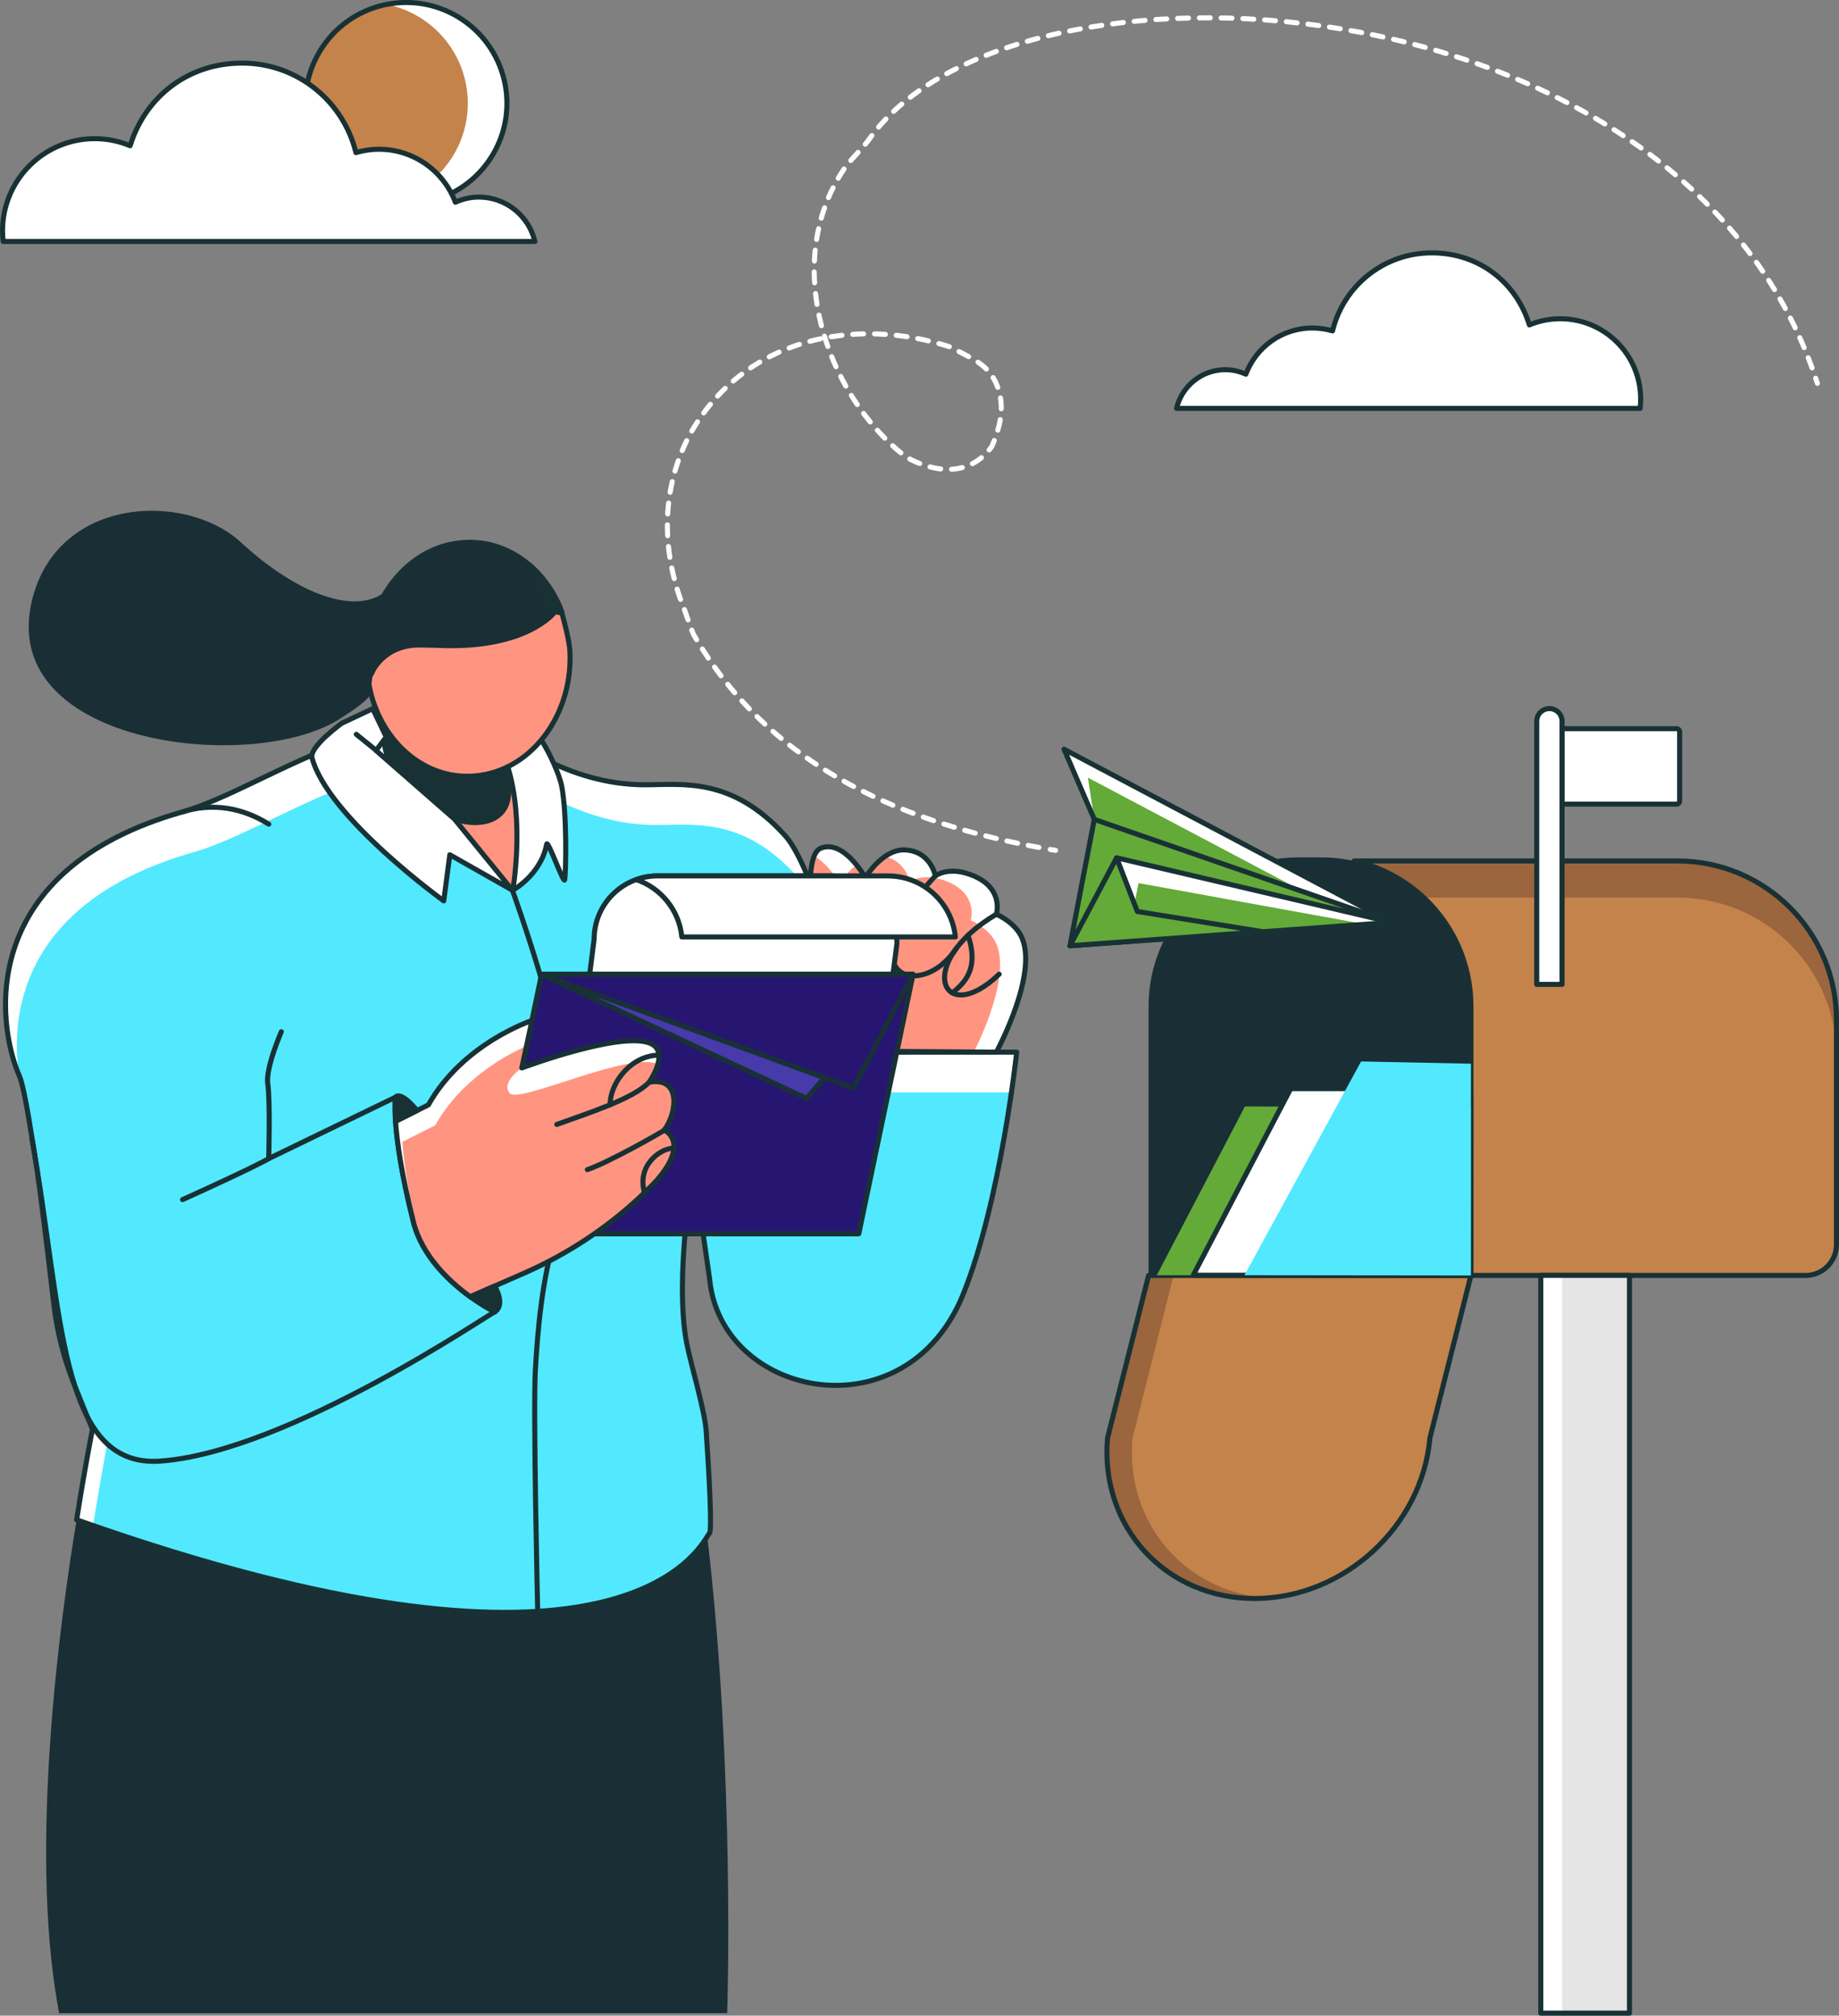 <?xml version="1.0" encoding="UTF-8"?> <svg xmlns="http://www.w3.org/2000/svg" id="_Слой_2" data-name="Слой 2" viewBox="0 0 909.25 996.74"><rect x="0" y="0" width="909.25" height="996.74" fill="#808080" stroke="none"/><defs><style> .cls-1 { fill: #183135; } .cls-1, .cls-2, .cls-3, .cls-4, .cls-5, .cls-6, .cls-7, .cls-8 { stroke-linecap: round; stroke-linejoin: round; stroke-width: 2.5px; } .cls-1, .cls-2, .cls-3, .cls-5, .cls-7, .cls-8 { stroke: #183135; } .cls-2, .cls-9 { fill: #63aa39; } .cls-3, .cls-10 { fill: #fff; } .cls-4, .cls-5, .cls-6 { fill: none; } .cls-4, .cls-6 { stroke: #fff; } .cls-11 { fill: #e5e5e5; } .cls-12 { fill: #ff9581; } .cls-13 { fill: #c4834a; } .cls-14 { fill: #1a2e35; } .cls-15 { fill: #52e9ff; } .cls-16 { fill: #9b653d; } .cls-6 { stroke-dasharray: 0 0 5.38 5.38; } .cls-7 { fill: #473aaa; } .cls-8 { fill: #261672; } </style></defs><g id="Layer_1" data-name="Layer 1"><g><circle class="cls-13" cx="200.82" cy="51.08" r="49.83" transform="translate(52.47 195.76) rotate(-58.56)"></circle><path class="cls-10" d="M200.82,1.25c-3.31,0-6.55,.33-9.68,.95,22.89,4.51,40.15,24.68,40.15,48.88s-17.26,44.38-40.15,48.88c3.13,.62,6.37,.95,9.68,.95,27.52,0,49.83-22.31,49.83-49.83S228.34,1.25,200.82,1.25Z"></path><circle class="cls-5" cx="200.82" cy="51.08" r="49.83" transform="translate(52.47 195.76) rotate(-58.56)"></circle></g><path class="cls-3" d="M236.72,97.45c-4.14,0-8.03,.97-11.58,2.56-5.74-15.3-20.46-26.2-37.76-26.2-3.96,0-7.79,.6-11.41,1.66-6.15-25.39-28.97-44.27-56.25-44.27s-48.09,17.21-55.37,40.87c-5.39-2.25-11.3-3.5-17.51-3.5C21.67,68.57,1.25,88.98,1.25,114.17c0,1.77,.13,3.51,.32,5.23H264.47c-2.98-12.58-14.26-21.95-27.75-21.95Z"></path><path class="cls-3" d="M605.89,182.81c3.61,0,7,.85,10.09,2.23,5.01-13.34,17.84-22.85,32.92-22.85,3.46,0,6.79,.52,9.94,1.45,5.36-22.14,25.25-38.6,49.04-38.6s41.93,15,48.28,35.63c4.7-1.96,9.86-3.05,15.27-3.05,21.96,0,39.76,17.8,39.76,39.76,0,1.55-.11,3.06-.28,4.56h-229.2c2.6-10.97,12.43-19.14,24.19-19.14Z"></path><g><path class="cls-13" d="M908,504.35c0-43.42-35.19-78.61-78.61-78.61h-159.86c33.03,7.27,57.74,36.68,57.74,71.89v133.07h165.47c8.43,0,15.26-6.83,15.26-15.26v-111.09Z"></path><path class="cls-16" d="M829.39,425.74h-159.86c13.1,2.88,24.88,9.26,34.35,18.09h125.51c43.42,0,78.61,35.19,78.61,78.61v-18.09c0-43.42-35.2-78.61-78.61-78.61Z"></path><path class="cls-5" d="M908,504.35c0-43.42-35.19-78.61-78.61-78.61h-159.86c33.03,7.27,57.74,36.68,57.74,71.89v133.07h165.47c8.43,0,15.26-6.83,15.26-15.26v-111.09Z"></path><path class="cls-14" d="M669.53,425.74c-5.12-1.13-10.43-1.74-15.89-1.74h-12.13c-40.67,0-73.63,32.96-73.63,73.63v133.07h159.39v-133.07c0-35.21-24.72-64.63-57.74-71.89Z"></path><path class="cls-13" d="M727.27,630.71h-159.37s-20.31,80.37-20.31,80.37c-3.85,43.84,28.71,79.37,72.72,79.37h0c44.01,0,82.82-35.54,86.67-79.37l20.29-80.37Z"></path><path class="cls-16" d="M626.53,790.23c-2.06,.13-4.13,.22-6.23,.22-44,0-76.56-35.53-72.71-79.37l20.31-80.38h12.36l-20.31,80.38c-3.66,41.79,25.72,76,66.59,79.15Z"></path><path class="cls-5" d="M727.27,630.71h-159.37s-20.31,80.37-20.31,80.37c-3.85,43.84,28.71,79.37,72.72,79.37h0c44.01,0,82.82-35.54,86.67-79.37l20.29-80.37Z"></path><path class="cls-3" d="M772.31,360.34h56.71c.78,0,1.42,.64,1.42,1.42v34.45c0,.78-.64,1.42-1.42,1.42h-56.71v-37.29h0Z"></path><path class="cls-3" d="M759.79,486.78h12.53v-130.13c0-3.46-2.8-6.26-6.26-6.26h0c-3.46,0-6.26,2.8-6.26,6.26v130.13Z"></path><rect class="cls-11" x="761.81" y="630.67" width="43.84" height="364.82"></rect><rect class="cls-10" x="761.81" y="630.68" width="10.55" height="364.81"></rect><rect class="cls-5" x="761.81" y="630.67" width="43.84" height="364.82"></rect><polygon class="cls-9" points="727.32 547.2 727.27 630.71 571.95 630.58 615.51 547.16 727.32 547.2"></polygon><polygon class="cls-3" points="727.27 538.33 727.29 547.15 727.27 630.71 589.98 630.58 633.55 547.16 633.8 546.68 638.17 538.33 727.27 538.33"></polygon><polygon class="cls-15" points="727.27 525.99 727.27 538.33 727.24 547.2 727.29 547.15 727.27 630.71 615.31 630.58 660.05 548.56 660.82 547.16 664.6 540.21 665.62 538.33 672.95 524.9 727.27 525.99"></polygon></g><g><g><polygon class="cls-9" points="526.08 370.49 541.05 405.19 529.01 467.68 688.04 456.1 526.08 370.49"></polygon><polygon class="cls-10" points="526.07 370.49 541.03 405.13 541.05 405.13 537.87 384.53 675.02 457.04 688.03 456.1 526.07 370.49"></polygon><polygon class="cls-10" points="681.51 454.76 553.34 424.47 561.08 445.93 562.93 436.69 675.02 457.04 681.51 454.76"></polygon><polygon class="cls-5" points="526.08 370.49 541.05 405.19 529.01 467.68 688.04 456.1 526.08 370.49"></polygon><polygon class="cls-2" points="552.08 424.18 529.01 467.68 624.28 460.72 562.33 450.73 552.08 424.18"></polygon><polyline class="cls-2" points="541.05 405.19 688.04 456.1 552.08 424.18"></polyline></g><g><path class="cls-4" d="M898.56,189.57c-.28-.85-.56-1.71-.84-2.55"></path><path class="cls-6" d="M895.94,181.93C824.68-14.23,501.39-31.12,430.05,68.43c-3.28,4.57-6.7,7.75-11.17,12.91-33.52,46.48-11.17,113.61,29.05,144.6,13.41,7.75,31.28,10.33,42.46-5.16,4.47-10.33,6.7-20.66,2.23-30.99-4.47-10.33-13.41-12.91-22.35-18.07-46.92-15.49-102.79-5.16-129.6,43.9-13.41,25.82-13.41,54.22-4.47,80.05,2.23,5.16,4.47,12.91,6.7,18.07,39.17,67.89,108,94.16,173.72,105.86"></path><path class="cls-4" d="M519.27,420.05c.88,.15,1.77,.3,2.65,.45"></path></g></g><g><path class="cls-10" d="M463.35,569.84l.22,.43s-.09-.18-.22-.43Z"></path><path class="cls-14" d="M37.89,751.55c-8.32,49.98-23.19,160.36-9.54,238.98l.86,4.96H359.55s3.99-118.36-9.87-235.69c-7.17,11.62-55.79,81.65-311.78-8.25Z"></path><path class="cls-15" d="M426.7,520.27s-22.45-89.18-38.36-106.88c-26.44-29.42-51.02-25.32-69.64-25.32-38.73,0-67.87-24.25-67.87-24.25,0,0-35.16-9.59-54.66-4.91-43.12,10.35-78.69,34.83-106.03,42.59C-10.49,430.07-2.33,504.77,9.67,532.3c2.64,6.06,6.8,34.75,7.89,41.27,2.15,12.92,6.37,48.35,9.03,71.27,1.6,13.79,5.05,27.3,10.27,40.16l8.86,21.85s-3.95,15.76-7.82,44.69c.84,.3,1.66,.57,2.5,.87,255.98,89.9,302.1,19,309.28,7.38,.56-.9,.89-1.46,1.06-1.54,1.44-.72-.14-29.56-1.59-50.69-.69-10.02-7.66-33.3-9.59-43.16-6.36-32.59,3.35-87.15,3.35-87.15l7.93,55.09c5.48,58.87,97.09,77.86,125.43,7.53,18.57-46.09,26.41-119.6,26.41-119.6h-75.97Z"></path><path class="cls-10" d="M45.71,706.86l7.18,7.39s-3.98,22.13-6.91,40.11c-1.85-.65-3.71-1.3-5.59-1.94-.85-.29-1.65-.58-2.5-.87,2.75-20.54,6.44-38.34,7.82-44.69Z"></path><path class="cls-10" d="M388.33,413.4c12.04,13.41,27.84,67.77,34.79,93.38-8-27.28-19.73-62.99-29.18-73.49-26.46-29.43-51.04-25.32-69.65-25.32-38.72,0-67.86-24.27-67.86-24.27,0,0-35.17-9.59-54.66-4.89-43.13,10.35-78.7,34.81-106.03,42.59C14.25,444.52,4.08,497.91,9.56,532.01c-11.93-27.75-19.71-102.03,80.58-130.52,27.35-7.75,62.92-32.22,106.03-42.59,19.51-4.67,54.66,4.92,54.66,4.92,0,0,29.16,24.24,67.88,24.24,18.61,0,43.19-4.09,69.63,25.34Z"></path><path class="cls-10" d="M502.67,520.27s-.83,7.78-2.59,19.89h-67.8s-2.03-8.09-5.32-19.89h75.71Z"></path><path class="cls-10" d="M237.42,363.82s29.14,24.25,67.87,24.25c2.71,0,5.56-.09,8.51-.14-36.26-1.9-62.97-24.11-62.97-24.11,0,0-28.14-7.67-48.03-5.94,17.14,1.17,34.62,5.94,34.62,5.94Z"></path><path class="cls-5" d="M426.7,520.27s-22.45-89.18-38.36-106.88c-26.44-29.42-51.02-25.32-69.64-25.32-38.73,0-67.87-24.25-67.87-24.25,0,0-35.16-9.59-54.66-4.91-43.12,10.35-78.69,34.83-106.03,42.59C-10.49,430.07-2.33,504.77,9.67,532.3c2.64,6.06,6.8,34.75,7.89,41.27,2.15,12.92,6.37,48.35,9.03,71.27,1.6,13.79,5.05,27.3,10.27,40.16l8.86,21.85s-3.75,18.45-7.82,44.69c.84,.3,1.66,.57,2.5,.87,255.98,89.9,302.1,19,309.28,7.38,.56-.9,.89-1.46,1.06-1.54,1.44-.72-.14-29.56-1.59-50.69-.69-10.02-7.66-33.3-9.59-43.16-6.36-32.59,3.35-87.15,3.35-87.15l7.93,55.09c5.48,58.87,97.09,77.86,125.43,7.53,18.57-46.09,26.41-119.6,26.41-119.6h-75.97Z"></path><path class="cls-5" d="M253.34,440.2s27,74.48,27,105.77,1.12,43.57-5.59,64.8c-6.7,21.23-8.94,46.92-10.06,67.04s1.12,117.31,1.12,117.31"></path><path class="cls-12" d="M255.48,410.69c-.56-12.85-2.27-22.73-2.27-22.73l-2.13-.42c.39,2.18,.53,4.32,.29,6.34-1.33,11.3-12.68,15.63-26.64,11.19l28.79,35.14s2.51-16.67,1.96-29.51Z"></path><path class="cls-12" d="M492.62,520.27s22.88-42.04,11.17-59.21c-4.19-6.14-11.17-8.94-11.17-8.94,0,0,3.91-12.57-11.17-18.99-12.33-5.25-18.99,0-18.99,0,0,0-2.23-12.29-15.08-12.85-10.99-.48-19.55,13.69-19.55,13.69,0,0-10.64-19.19-22.07-14.52-13.69,5.59,3.63,90.22,3.63,90.22l1.12,10.06,82.12,.56Z"></path><path class="cls-10" d="M415.15,436.95s3.23-5.33,8.26-9.34c-4.16-5.1-10.77-10.98-17.66-8.17-1.36,.56-2.4,1.92-3.2,3.88,7.22,3.93,12.6,13.63,12.6,13.63Z"></path><path class="cls-10" d="M503.79,461.06c-4.19-6.14-11.17-8.94-11.17-8.94,0,0,3.91-12.57-11.17-18.99-12.33-5.25-18.99,0-18.99,0,0,0-2.23-12.29-15.08-12.85-3.65-.16-7.02,1.31-9.91,3.32,10.41,2.05,12.33,12.5,12.33,12.5,0,0,6.66-5.25,18.99,0,15.08,6.42,11.17,18.99,11.17,18.99,0,0,6.98,2.79,11.17,8.94,9.81,14.38-4.65,46.2-9.6,56.16l11.09,.08s22.88-42.04,11.17-59.21Z"></path><path class="cls-5" d="M492.62,520.27s22.88-42.04,11.17-59.21c-4.19-6.14-11.17-8.94-11.17-8.94,0,0,3.91-12.57-11.17-18.99-12.33-5.25-18.99,0-18.99,0,0,0-2.23-12.29-15.08-12.85-10.99-.48-19.55,13.69-19.55,13.69,0,0-10.64-19.19-22.07-14.52-13.69,5.59,3.63,90.22,3.63,90.22l1.12,10.06,82.12,.56Z"></path><path class="cls-3" d="M268.42,367.21c2.73,4.32,8.09,15.17,9.31,21.6,2.61,13.78,2.12,41.25,1.49,46.18-.36,2.79-8.43-20.22-8.94-17.5-2.84,15.16-16.76,22.72-16.76,22.72,0,0,6.1-34.01-2.61-61.45"></path><path class="cls-5" d="M361.9,597.37c0-8.47,37.99-77.09,37.99-77.09h48.04"></path><path class="cls-5" d="M342.91,520.27c2.76,4.09-1.03,45.16,0,40.22"></path><path class="cls-10" d="M333.28,709.56s-.02,.09-.03,.12c.18,.04,.37,.07,.55,.11-.31-.13-.52-.23-.52-.23Z"></path><path class="cls-5" d="M132.89,407.54c-13.03-8.17-27.93-10.71-42.75-6.05"></path><path class="cls-5" d="M15.71,562.72c15.48,86.04,13.15,163.34,63.52,159.78,63.31-4.47,163.95-73.74,165.35-73.74,0,0-5.3-2.59-12.09-7.53-10.21-7.42-23.89-20.11-28.13-37.16-6.01-24.02-8.13-39.98-8.8-49.58-.6-8.29-.13-11.87-.13-11.87l-62.57,30.31s.8-28.2-.47-37.05c-1.12-7.82,6.71-25.7,6.71-25.7"></path><line class="cls-5" x1="331.73" y1="471.12" x2="333.97" y2="482.29"></line><path class="cls-1" d="M251.08,387.53c-2.16-11.94-13.25-25.5-27.54-32.66-6.51-3.25-12.71-4.69-17.97-4.47-.53,.03-1.05,.05-1.54,.11-.37,.02-.73,.05-1.07,.1-7.07,1.05-11.99,5.47-12.85,12.68-.46,3.91,.34,8.22,2.14,12.56,.14,.34,.3,.68,.45,1.02,3.92,8.76,11.8,17.54,21.57,23.38,1.18,.7,2.44,1.39,3.66,2.01,.54,.27,1.08,.51,1.61,.77,1.77,.79,3.5,1.47,5.19,2.02,0,0,0,0,0,0,13.96,4.44,25.3,.11,26.64-11.19,.24-2.02,.11-4.16-.29-6.34Z"></path><path class="cls-12" d="M278.48,346.29c-2.19,6.57-5.38,12.6-9.38,17.81-1.32,1.72-2.73,3.35-4.22,4.89-.58,.6-1.18,1.18-1.79,1.77-1.21,1.14-2.46,2.19-3.73,3.2-.65,.51-1.32,1.01-1.99,1.47h-.02c-1.34,.94-2.73,1.81-4.16,2.61-1.41,.78-2.86,1.5-4.36,2.15-1.12,.47-2.26,.92-3.42,1.32-3.49,1.18-7.13,1.94-10.88,2.23-.58,.04-1.18,.09-1.79,.09-.72,.02-1.43,.04-2.12,.04h-.22c-.6,0-1.21-.02-1.79-.07-1.3-.07-2.57-.2-3.84-.38-.67-.09-1.34-.2-2.01-.34-.02,0-.04-.02-.07,0-.09-.02-.16-.04-.25-.07-.56-.11-1.14-.25-1.7-.38-.09-.02-.2-.04-.29-.07-.49-.11-.96-.25-1.43-.38-1.48-.42-2.95-.92-4.38-1.5-.18-.07-.34-.13-.51-.2-.31-.13-.65-.27-.96-.4-.04-.02-.09-.07-.13-.07-.04-.02-.09-.04-.13-.07-.4-.18-.83-.38-1.23-.58-.36-.16-.72-.34-1.07-.54-.4-.2-.8-.42-1.21-.65-.6-.34-1.18-.67-1.74-1.03-2.41-1.47-4.74-3.2-6.9-5.12-.13-.11-.27-.25-.4-.36-.36-.31-.69-.63-1.03-.96-.45-.42-.87-.85-1.3-1.27-.07-.07-.13-.13-.18-.2-.29-.27-.56-.54-.8-.83-.22-.22-.42-.47-.63-.72-.47-.51-.94-1.05-1.38-1.59-.56-.67-1.12-1.36-1.63-2.08-.31-.4-.6-.8-.89-1.23-1.72-2.41-3.26-4.98-4.6-7.69-.31-.6-.6-1.21-.87-1.81-.31-.69-.6-1.36-.89-2.06-.58-1.41-1.12-2.82-1.59-4.27-.04-.09-.07-.18-.09-.27s-.04-.16-.07-.25c-.09-.29-.18-.56-.27-.85-.09-.29-.18-.56-.27-.85-.2-.74-.4-1.47-.6-2.21-.27-1.09-.51-2.21-.69-3.33-.4-2.03-.67-4.11-.89-6.23-.09-1.03-.2-1.99-.27-3.02-.09-1.68-.09-3.4-.04-5.07v-.16c0-.11,0-.22,.02-.34,0-.47,.02-.94,.04-1.41,.04-.69,.09-1.39,.16-2.06,.07-.67,.13-1.34,.2-2.03,.11-.96,.22-1.9,.38-2.84,0-.09,.02-.18,.04-.27,.16-.96,.33-1.92,.54-2.86,.07-.36,.16-.74,.22-1.09,.02-.09,.04-.18,.07-.27,.09-.34,.16-.67,.25-1.01t.02-.04c.11-.47,.25-.98,.38-1.45,.34-1.27,.72-2.53,1.14-3.75,.2-.6,.42-1.18,.65-1.77,0-.04,.02-.09,.04-.13,.22-.58,.45-1.16,.69-1.74,.25-.6,.49-1.21,.76-1.79,.29-.65,.6-1.3,.92-1.94,.11-.25,.22-.47,.36-.72,.02-.02,.04-.02,.02-.04,.47-.96,.98-1.9,1.52-2.79,0,0,0-.02,.02-.02,.22-.42,.47-.83,.72-1.23,.65-1.09,1.34-2.15,2.06-3.15,.27-.4,.56-.78,.83-1.16,.33-.45,.67-.89,1.03-1.34,.51-.65,1.01-1.27,1.54-1.88,0,0,0-.02,.02-.04,.51-.58,1.03-1.16,1.56-1.72,.13-.13,.25-.29,.4-.42,.43-.45,.85-.89,1.3-1.34,.58-.56,1.16-1.09,1.74-1.63l.11-.11c.56-.49,1.12-.96,1.7-1.43,.87-.74,1.77-1.43,2.7-2.06,.47-.36,.94-.69,1.43-1.01,.09-.04,.16-.11,.25-.16,.47-.29,.94-.58,1.41-.87,.47-.29,.94-.56,1.43-.83,.13-.07,.29-.16,.42-.25,.11-.04,.2-.11,.31-.18,.29-.16,.56-.29,.83-.42,.11-.04,.22-.09,.33-.16,.25-.09,.49-.22,.74-.38,.09-.02,.18-.09,.29-.13,.27-.13,.54-.25,.8-.36,.18-.09,.34-.16,.51-.22t.04-.02c1.14-.49,2.32-.94,3.51-1.34,.09-.04,.2-.09,.29-.11,.22-.09,.47-.16,.72-.22,.2-.07,.42-.13,.63-.18,.49-.16,1.01-.31,1.52-.42,.38-.11,.78-.2,1.16-.29,.69-.16,1.41-.31,2.12-.42,.74-.13,1.45-.22,2.17-.34,.71-.11,1.45-.13,2.17-.22,.51-.04,1.05-.07,1.56-.09,.27,0,.56-.02,.83-.02s.56-.02,.83-.02h.54c.27,0,.54,0,.8,.02,.22,0,.43,0,.65,.02,.11-.02,.2-.02,.31,0,.22,0,.42,.02,.63,.04,.11,0,.2,0,.31,.02,.18,0,.33,.02,.49,.02,.11,.02,.22,.02,.34,.04h.07c.07-.02,.13-.02,.18,0,.29,.02,.58,.04,.85,.09,.07,0,.13,0,.2,.02,.13,.02,.25,.02,.36,.04,.13,0,.25,.02,.38,.04v.02c.54,.04,1.05,.13,1.59,.22s1.09,.18,1.63,.29c1.3,.29,2.59,.6,3.84,1.01,1.25,.38,2.5,.83,3.71,1.32,.76,.31,1.47,.63,2.21,.94,.36,.18,.72,.36,1.07,.54,.36,.18,.69,.36,1.03,.54,.36,.16,.69,.36,1.03,.56,.13,.07,.29,.16,.42,.25,.2,.09,.4,.22,.6,.36,.6,.36,1.18,.72,1.77,1.09,.87,.58,1.72,1.16,2.57,1.79,.83,.63,1.65,1.3,2.46,1.97,2.03,1.74,3.93,3.64,5.7,5.72,.09,.09,.18,.2,.27,.31,.47,.58,.96,1.16,1.36,1.77,.33,.36,.58,.72,.83,1.09v.02c.16,.18,.27,.34,.4,.51v.02c.22,.31,.45,.6,.69,.94,.2,.29,.4,.58,.6,.89,.07,.09,.11,.18,.18,.27,.45,.67,.89,1.39,1.32,2.1,.34,.56,.67,1.14,.98,1.72,1.05,1.88,1.99,3.84,2.84,5.88,.02,.04,.04,.09,.04,.13,.02,.04,.04,.11,.07,.18,.27,.63,.51,1.27,.74,1.92,.09,.2,.18,.42,.25,.63v.02c2.06,5.72,3.33,11.93,3.66,18.48,.42,8.49-.76,16.69-3.29,24.2Z"></path><path class="cls-5" d="M278.48,346.29c-2.19,6.57-5.38,12.6-9.38,17.81-1.32,1.72-2.73,3.35-4.22,4.89-.58,.6-1.18,1.18-1.79,1.77-1.21,1.14-2.46,2.19-3.73,3.2-.65,.51-1.32,1.01-1.99,1.47h-.02c-1.34,.94-2.73,1.81-4.16,2.61-1.41,.78-2.86,1.5-4.36,2.15-1.12,.47-2.26,.92-3.42,1.32-3.49,1.16-7.13,1.92-10.88,2.21-.6,.04-1.18,.09-1.79,.11-.72,.02-1.43,.04-2.12,.04h-.22c-.6,0-1.21-.02-1.79-.07-1.3-.07-2.57-.2-3.84-.38-.67-.09-1.34-.2-2.01-.34-.02,0-.04-.02-.07,0-.09-.02-.16-.04-.25-.07-.56-.11-1.14-.25-1.7-.38-.09-.02-.2-.04-.29-.07-.49-.11-.96-.25-1.43-.38-1.48-.42-2.95-.92-4.38-1.5-.18-.07-.34-.13-.51-.2-.31-.13-.65-.27-.96-.4-.04-.02-.09-.07-.13-.07-.04-.02-.09-.04-.13-.07-.4-.18-.83-.38-1.23-.58-.36-.16-.72-.34-1.07-.54-.4-.2-.8-.42-1.21-.65-.6-.34-1.18-.67-1.74-1.03-2.41-1.47-4.74-3.2-6.9-5.12-.13-.11-.27-.25-.4-.36-.36-.31-.69-.63-1.03-.96-.45-.42-.87-.85-1.3-1.27-.07-.07-.13-.13-.18-.2-.29-.27-.56-.54-.8-.83-.22-.22-.42-.47-.63-.72-.47-.51-.94-1.05-1.38-1.59-.56-.67-1.12-1.36-1.63-2.08-.31-.4-.6-.8-.89-1.23-1.72-2.41-3.26-4.98-4.6-7.69-.31-.6-.6-1.21-.87-1.81-.31-.69-.6-1.36-.89-2.06-.58-1.41-1.12-2.82-1.59-4.27-.04-.09-.07-.18-.09-.27-.04-.07-.07-.16-.09-.22-.18-.56-.36-1.14-.51-1.72-.2-.74-.4-1.47-.6-2.21-.27-1.09-.51-2.21-.69-3.33-.4-2.03-.67-4.11-.89-6.23-.09-1.03-.2-1.99-.27-3.02-.09-1.68-.11-3.4-.04-5.07v-.16c0-.11,0-.22,.02-.34,0-.47,.02-.94,.07-1.41,.04-.69,.09-1.36,.13-2.06,.07-.67,.13-1.34,.2-2.03,.22-2.01,.56-4,.96-5.97,.07-.36,.16-.74,.22-1.09,.02-.09,.04-.18,.07-.27,.09-.34,.16-.67,.25-1.01t.02-.04c.11-.47,.25-.98,.38-1.45,.34-1.27,.72-2.53,1.14-3.75,.2-.6,.42-1.18,.65-1.77,0-.04,.02-.09,.04-.13,.22-.58,.45-1.16,.69-1.74,.25-.6,.49-1.21,.76-1.79,.29-.65,.6-1.3,.92-1.94,.11-.25,.22-.47,.36-.72,.02-.02,.04-.02,.02-.04,.47-.96,.98-1.9,1.52-2.79,0,0,0-.02,.02-.02,.22-.42,.47-.83,.72-1.23,.65-1.09,1.34-2.15,2.06-3.15,.27-.4,.56-.78,.83-1.16,.33-.45,.67-.89,1.03-1.34,.51-.65,1.01-1.27,1.54-1.88,0,0,0-.02,.02-.04,.51-.58,1.03-1.16,1.56-1.72,.13-.13,.25-.29,.4-.42,.43-.45,.85-.89,1.3-1.34,.58-.56,1.16-1.09,1.74-1.63l.11-.11c.56-.49,1.12-.96,1.7-1.43,.87-.74,1.77-1.43,2.7-2.06,.47-.36,.94-.69,1.43-1.01,.09-.04,.16-.11,.25-.16,.47-.29,.94-.58,1.41-.87,.47-.29,.94-.56,1.43-.83,.13-.07,.29-.16,.42-.25,.11-.04,.2-.11,.31-.18,.29-.16,.56-.29,.83-.42,.11-.04,.22-.09,.33-.16,.25-.09,.49-.22,.74-.38,.09-.02,.18-.09,.29-.13,.27-.13,.54-.25,.8-.36,.09-.04,.18-.09,.27-.13,.09-.04,.16-.07,.25-.09t.04-.02c1.14-.49,2.32-.94,3.51-1.34,.09-.04,.2-.09,.29-.11,.22-.09,.47-.16,.72-.22,.2-.07,.42-.13,.63-.18,.49-.16,1.01-.31,1.52-.42,.38-.11,.78-.2,1.16-.29,.69-.16,1.41-.31,2.12-.42,.74-.13,1.45-.22,2.17-.34,.71-.11,1.45-.13,2.17-.22,.51-.04,1.05-.07,1.56-.09,.27,0,.56-.02,.83-.02s.56-.02,.83-.02h1.32c.22,0,.45,.02,.67,.04,.11-.02,.2-.02,.31,0,.22,0,.42,.02,.63,.04,.11,0,.2,0,.31,.02,.18,0,.33,.02,.49,.02,.13,0,.27,.02,.4,.04,.07-.02,.13-.02,.18,0,.29,.02,.58,.04,.85,.09,.07,0,.13,0,.2,.02,.13,.02,.25,.02,.36,.04,.04,0,.07,0,.09,.02,.11,0,.2,.02,.29,.04,.54,.04,1.05,.13,1.59,.22s1.09,.18,1.63,.29c1.3,.29,2.59,.6,3.84,1.01,1.25,.38,2.5,.83,3.71,1.32,.76,.31,1.47,.63,2.21,.94,.36,.18,.72,.36,1.07,.54,.36,.18,.69,.34,1.03,.51,.25,.13,.49,.25,.74,.4,.25,.11,.47,.25,.71,.42,.2,.09,.4,.22,.6,.36,.6,.36,1.18,.72,1.77,1.09,.87,.58,1.72,1.16,2.57,1.79,.83,.63,1.65,1.3,2.46,1.97,2.03,1.74,3.93,3.64,5.7,5.72,.09,.09,.18,.2,.27,.31,.47,.58,.96,1.16,1.36,1.77,.33,.36,.58,.72,.83,1.09v.02c.16,.18,.27,.34,.4,.51v.02c.22,.31,.45,.6,.69,.94,.2,.29,.4,.58,.6,.89,.07,.09,.11,.18,.18,.27,.45,.67,.89,1.39,1.32,2.1,.34,.56,.67,1.14,.98,1.72,1.05,1.88,1.99,3.84,2.84,5.88v.04s.04,.04,.04,.09c.02,.04,.04,.11,.07,.18,.13,.4,.33,1.05,.58,1.92,1.25,4.38,3.78,14.01,4.04,19.13,.43,8.51-.76,16.71-3.26,24.2Z"></path><path class="cls-3" d="M169.05,357.62l15.2-7.17,6.7,13.97-5.03,6.7,38.8,33.94,28.61,35.14-30.93-17.53-3,22.81s-57.15-41.19-65.13-70.71c-1.48-5.46,14.77-17.16,14.77-17.16Z"></path><line class="cls-5" x1="186.01" y1="371.08" x2="176.17" y2="363.13"></line><path class="cls-5" d="M427.82,433.97c-27.37,44.13,1.61,47.34,13.34,33.66"></path><path class="cls-5" d="M462.45,433.13c-45.53,48.88-7.19,62.85,10.37,35.8"></path><path class="cls-5" d="M492.63,452.08c-41.06,24.3-26.83,56.75,1.38,29.65"></path><path class="cls-5" d="M426.49,474.47c5.03-22.9-2.3-33.1-2.37-33.59"></path><path class="cls-5" d="M470.83,490.95c8.38-6.42,12.54-14.21,7.79-28.46"></path><path class="cls-3" d="M432.28,552.69h-149.71l11.18-88.26c0-17.28,14.01-31.28,31.28-31.28h84.91c18.51,0,33.52,15.01,33.52,33.52l-11.18,86.03Z"></path><path class="cls-3" d="M337.13,463.31h135.22c-1.68-16.94-15.97-30.17-33.35-30.17h-113.98c-3.66,0-7.16,.66-10.42,1.82,12.18,4.15,21.2,15.11,22.52,28.35Z"></path><polygon class="cls-8" points="424.6 610.12 240.92 610.12 267.75 481.85 451.43 481.85 424.6 610.12"></polygon><polygon class="cls-7" points="398.77 543.18 267.75 481.85 451.43 481.85 398.77 543.18"></polygon><polygon class="cls-8" points="421.86 538.15 267.75 481.85 451.43 481.85 421.86 538.15"></polygon><path class="cls-12" d="M323.91,517.48c5.63,5.6-2.98,17.69-2.98,17.69h0c16.39-2.98,13.59,15.83,7.45,23.65,0,0,12.85,5.59-3.35,24.49-1.01,1.18-3.01,3.21-5.78,5.9-17.56,17.06-38.1,30.74-60.53,40.55l-26.23,11.47c-10.21-7.42-23.89-20.11-28.13-37.16-6.01-24.02-8.13-39.98-8.8-49.58l16.25-8.14c17.13-30.54,51.21-41.71,51.21-41.71l-5.03,23.46s55.59-20.89,65.92-10.61Z"></path><path class="cls-10" d="M263.02,504.63l-2.7,12.58c-10.59,4.74-32.49,16.71-45.14,39.26l-16.24,8.16c.65,9.34,2.68,24.71,8.31,47.66-1.18-2.61-2.17-5.36-2.88-8.22-6.01-24.02-8.13-39.98-8.8-49.58l16.24-8.13c17.14-30.55,51.22-41.72,51.22-41.72Z"></path><path class="cls-10" d="M325.27,526.26c-14.08-6.75-68.71,19.77-73.27,14.33-4.56-5.44,5.99-12.5,5.99-12.5,14.66-5.05,57.7-18.81,65.92-10.61,2.28,2.28,2.23,5.61,1.36,8.78Z"></path><path class="cls-5" d="M323.91,517.48c5.63,5.6-2.98,17.69-2.98,17.69h0c16.39-2.98,13.59,15.83,7.45,23.65,0,0,12.85,5.59-3.35,24.49-1.01,1.18-3.01,3.21-5.78,5.9-17.56,17.06-38.1,30.74-60.53,40.55l-26.23,11.47c-10.21-7.42-23.89-20.11-28.13-37.16-6.01-24.02-8.13-39.98-8.8-49.58l16.25-8.14c17.13-30.54,51.21-41.71,51.21-41.71l-5.03,23.46s55.59-20.89,65.92-10.61Z"></path><path class="cls-14" d="M274.17,294.86c-.31-.58-.65-1.16-.98-1.72-.38-.65-.78-1.3-1.21-1.94-.04-.07-.09-.11-.11-.16-.18-.22-.36-.42-.58-.63-.63-.58-.98-1.07-.89-1.47v-.02c-.13-.18-.25-.34-.4-.51v-.02c-.25-.38-.49-.74-.83-1.09-.4-.6-.89-1.18-1.36-1.77-.09-.11-.18-.22-.27-.31-1.77-2.08-3.66-3.98-5.7-5.72-.8-.67-1.63-1.34-2.46-1.97-.85-.63-1.7-1.21-2.57-1.79-.58-.38-1.16-.74-1.77-1.09-.2-.13-.4-.27-.6-.36-.25-.18-.47-.31-.71-.42-.25-.16-.49-.27-.74-.4-.34-.18-.67-.34-1.03-.51-.36-.18-.72-.36-1.07-.54-.74-.31-1.45-.63-2.21-.94-1.21-.49-2.46-.94-3.71-1.32-1.25-.4-2.55-.72-3.84-1.01-.54-.11-1.09-.2-1.63-.29s-1.05-.18-1.59-.22v.02c-.65-.09-1.3-.18-1.97-.25h-.07c-.11-.02-.22-.02-.34-.04-.16,0-.31-.02-.49-.02-.11-.02-.2-.02-.31-.02-.2-.02-.4-.04-.63-.04-.16-.01-.33,0-.5-.01-.16-.01-.32-.03-.49-.03h-.82c-3.75-.1-7.63,.41-11.26,1.39-.02,0-.05,.01-.07,.02-.51,.11-1.03,.27-1.52,.42-.2,.04-.42,.11-.63,.18-.25,.07-.49,.13-.72,.22-.09,.02-.2,.07-.29,.11-1.18,.4-2.37,.85-3.51,1.34t-.04,.02c-.09,.02-.16,.04-.25,.09-.36,.11-.72,.29-1.07,.49-.11,.04-.2,.11-.29,.13-.25,.16-.49,.29-.74,.38-.11,.07-.22,.11-.33,.16-.27,.13-.54,.27-.83,.42-.11,.07-.2,.13-.31,.18-.13,.09-.29,.18-.42,.25-5.9,3.55-14.21,11.53-17.38,16.65-15.12,15.31-46.08,2.83-73.47-22.47-27.38-25.3-91.3-22.9-103.46,29.15-16.86,72.12,111.35,85.44,152.88,57.69,2.9-1.94,14.34-8.84,14.66-12.46,.22-2.5,.51-5.06,.83-7.62,.07-.16,.12-.33,.2-.49,.54-.92,1.05-1.83,1.45-2.77,.02-.02,.02-.04,.02-.09,3.69-6.01,9.88-10.5,18.55-11.31,.92-.09,1.88-.13,2.86-.13,2.06,0,8.09,.13,9.16,.18,39.17,1.79,55.37-12.22,59.53-17.61,.8-1.03,1.16-1.74,1.16-1.97v-.04c-.85-2.03-1.79-4-2.84-5.88Z"></path><path class="cls-1" d="M277.86,302.97h-.16c-.63,0-1.25-.09-1.85-.22-5.07-1.14-8.92-6.61-8.92-13.18,0-1.52,.2-2.99,.6-4.36,.09,.09,.18,.2,.27,.31,.47,.58,.96,1.16,1.36,1.77,.33,.36,.58,.72,.83,1.09v.02c.16,.18,.27,.34,.4,.51v.02c.22,.31,.45,.6,.69,.94,.2,.29,.4,.58,.6,.89,.07,.09,.11,.18,.18,.27,.02,.04,.07,.09,.11,.16,.42,.65,.83,1.3,1.21,1.94,.34,.56,.67,1.14,.98,1.72,1.05,1.88,1.99,3.84,2.84,5.88,.02,.04,.04,.09,.04,.13,.02,.04,.04,.11,.07,.18,.27,.63,.51,1.27,.74,1.92Z"></path><path class="cls-5" d="M90.26,593.21c36.51-16.52,42.6-20.27,42.6-20.27"></path><path class="cls-5" d="M320.92,535.15c-7.81,8.31-30.69,15.43-45.61,20.88"></path><path class="cls-5" d="M328.41,558.84c-.4,.63-28.06,16.27-38.02,19.53"></path><path class="cls-5" d="M301.66,546.34c0-11.42,10.85-24.56,24.13-24.56"></path><path class="cls-5" d="M318.6,589.45c-3.72-13.22,7.95-21.69,14.43-21.69"></path><path class="cls-1" d="M244.59,648.76s5.61-2.79,0-12.82c-4.8,2.1-12.09,5.29-12.09,5.29l12.09,6.56"></path><path class="cls-1" d="M195.43,542.62s2.16-3.86,10.78,6.53c-3.66,1.83-10.64,5.33-10.64,5.33l-.13-11.87Z"></path></g></g></svg> 